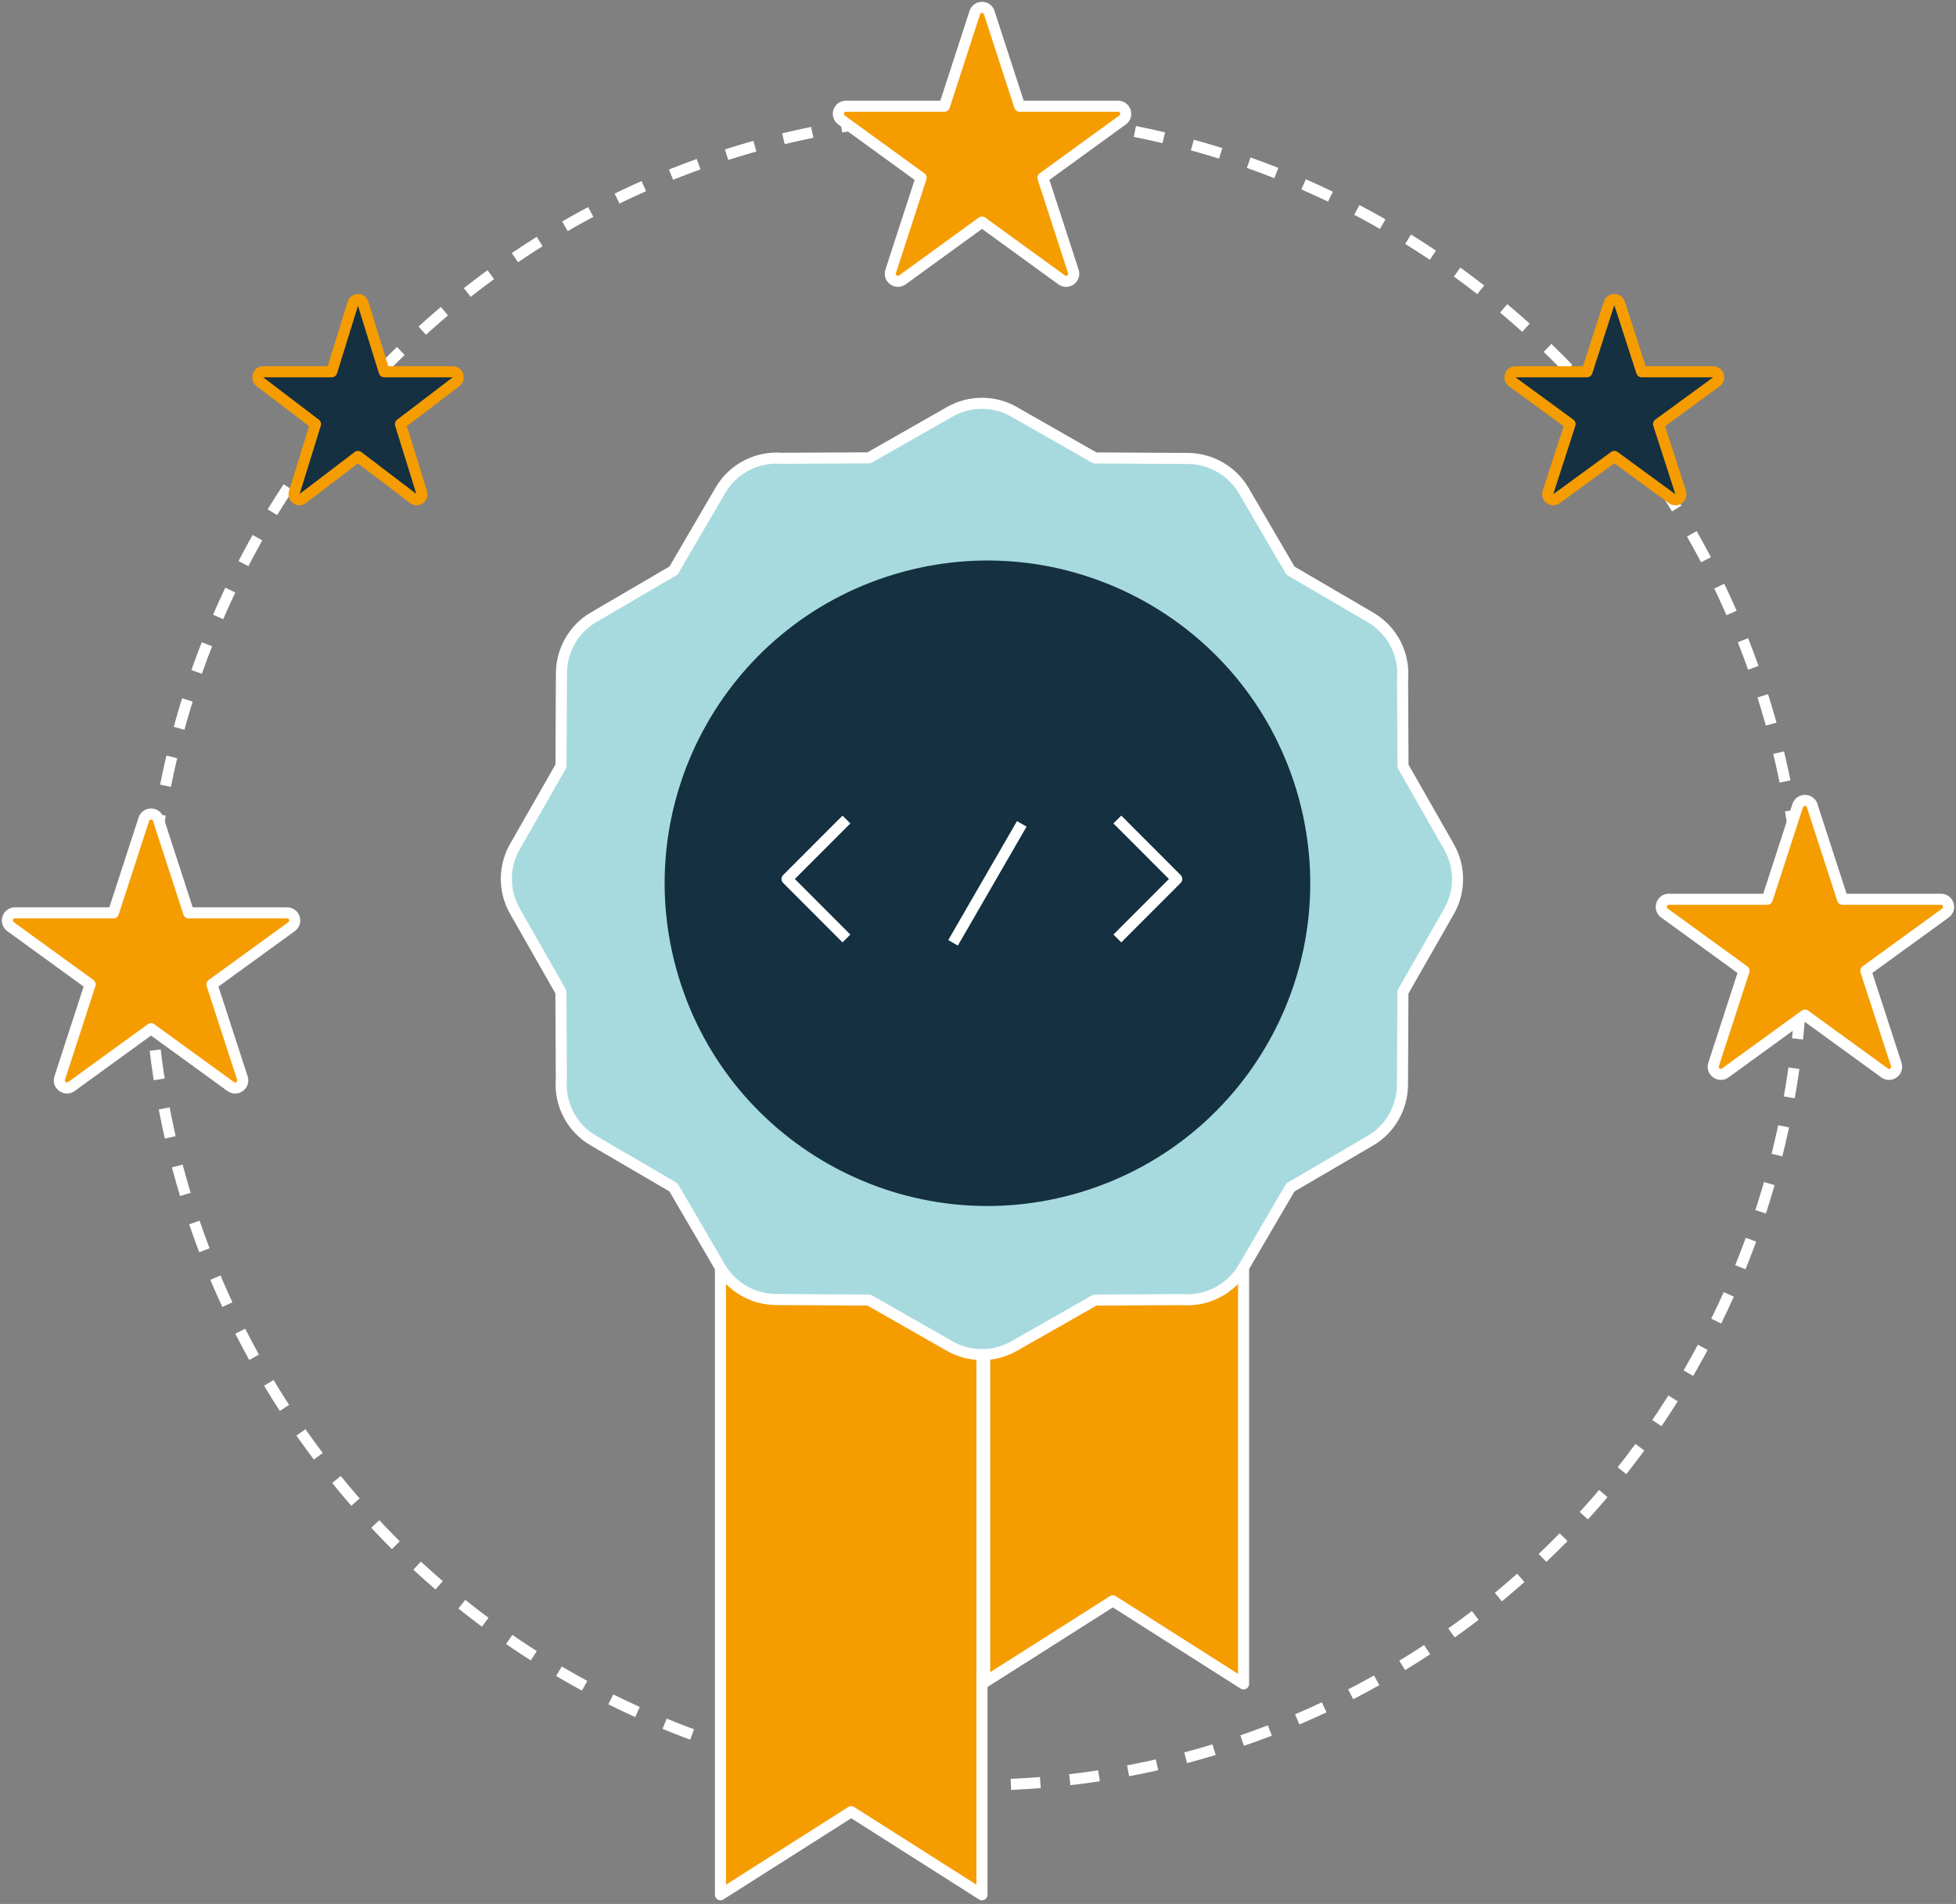 <svg width="265" height="258" viewBox="0 0 265 258" fill="none" xmlns="http://www.w3.org/2000/svg">
<rect x="0" y="0" width="265" height="258" fill="#808080" stroke="none"/>
<ellipse cx="132.192" cy="128.799" rx="111.966" ry="113.097" stroke="white" stroke-width="1.5" stroke-dasharray="4 4"/>
<path d="M219.421 41.109L222.414 50.375H232.094C232.823 50.375 233.128 51.314 232.535 51.74L224.702 57.466L227.695 66.732C227.923 67.432 227.127 68.012 226.542 67.577L218.709 61.851L210.877 67.577C210.292 68.003 209.495 67.432 209.724 66.732L212.717 57.466L204.884 51.74C204.299 51.314 204.596 50.375 205.325 50.375H215.005L217.997 41.109C218.226 40.409 219.201 40.409 219.43 41.109H219.421Z" fill="#143041" stroke="#F59C00" stroke-width="1.5" stroke-linejoin="round"/>
<path d="M245.512 109.179L249.632 121.855H262.961C263.965 121.855 264.385 123.138 263.568 123.722L252.784 131.554L256.904 144.229C257.219 145.186 256.122 145.98 255.316 145.385L244.532 137.553L233.747 145.385C232.942 145.968 231.845 145.186 232.16 144.229L236.28 131.554L225.495 123.722C224.69 123.138 225.098 121.855 226.102 121.855H239.431L243.551 109.179C243.866 108.222 245.209 108.222 245.524 109.179H245.512Z" fill="#F59C00" stroke="white" stroke-width="1.5" stroke-linejoin="round"/>
<path d="M134.024 1.718L138.144 14.393H151.473C152.477 14.393 152.897 15.677 152.08 16.261L141.295 24.092L145.415 36.768C145.73 37.725 144.633 38.519 143.828 37.923L133.043 30.092L122.259 37.923C121.453 38.507 120.356 37.725 120.671 36.768L124.791 24.092L114.007 16.261C113.202 15.677 113.61 14.393 114.614 14.393H127.943L132.063 1.718C132.378 0.761 133.72 0.761 134.035 1.718H134.024Z" fill="#F59C00" stroke="white" stroke-width="1.5" stroke-linejoin="round"/>
<path d="M21.444 111.023L25.564 123.699H38.893C39.897 123.699 40.317 124.982 39.5 125.566L28.715 133.398L32.835 146.073C33.15 147.03 32.053 147.824 31.248 147.229L20.463 139.397L9.679 147.229C8.873 147.812 7.776 147.03 8.091 146.073L12.211 133.398L1.427 125.566C0.621 124.982 1.03 123.699 2.034 123.699H15.363L19.483 111.023C19.798 110.066 21.14 110.066 21.455 111.023H21.444Z" fill="#F59C00" stroke="white" stroke-width="1.5" stroke-linejoin="round"/>
<path d="M49.183 41.109L52.056 50.375H61.349C62.048 50.375 62.341 51.314 61.772 51.74L54.253 57.466L57.125 66.732C57.345 67.432 56.58 68.012 56.019 67.577L48.499 61.851L40.98 67.577C40.419 68.003 39.654 67.432 39.874 66.732L42.746 57.466L35.227 51.74C34.666 51.314 34.951 50.375 35.65 50.375H44.943L47.816 41.109C48.036 40.409 48.971 40.409 49.191 41.109H49.183Z" fill="#143041" stroke="#F59C00" stroke-width="1.5" stroke-linejoin="round"/>
<path d="M150.764 216.926L133.406 227.953V137.693L168.479 130.832V228.18L150.764 216.926Z" fill="#F59C00" stroke="white" stroke-width="1.5" stroke-linejoin="round"/>
<path d="M133.038 159.051V256.751L115.323 245.497L97.607 256.751V148" fill="#F59C00"/>
<path d="M133.038 159.051V256.751L115.323 245.497L97.607 256.751V148" stroke="white" stroke-width="1.5" stroke-linejoin="round"/>
<path d="M137.53 55.889L148.343 62.053L160.896 62.124C164.127 62.136 166.964 63.877 168.49 66.464L174.833 77.325L185.681 83.667C188.709 85.431 190.295 88.722 190.021 92L190.08 103.814L196.327 114.782C197.937 117.631 197.793 120.993 196.244 123.616L190.068 134.429L190.009 146.982C189.985 150.213 188.256 153.05 185.669 154.564L174.821 160.906L168.478 171.755C166.714 174.783 163.424 176.369 160.145 176.106L148.343 176.166L137.375 182.413C134.526 184.022 131.164 183.879 128.541 182.329L117.728 176.166L105.175 176.095C101.944 176.083 99.107 174.342 97.581 171.755L91.239 160.895L80.39 154.552C77.362 152.788 75.776 149.498 76.051 146.219L75.991 134.405L69.744 123.437C68.135 120.588 68.278 117.226 69.828 114.603L76.003 103.79L76.062 91.237C76.086 88.125 77.708 85.228 80.402 83.655L91.251 77.312L97.593 66.452C99.357 63.424 102.648 61.838 105.926 62.101L117.728 62.041L128.696 55.794C131.545 54.185 134.907 54.328 137.53 55.878V55.889Z" fill="#A7DADF" stroke="white" stroke-width="1.5" stroke-linejoin="round"/>
<path d="M146.239 160.817C168.961 153.938 181.789 129.952 174.91 107.229C168.02 84.519 144.045 71.679 121.323 78.558C98.6 85.437 85.773 109.423 92.652 132.145C99.53 154.856 123.517 167.695 146.239 160.817Z" fill="#143041" stroke="#143041" stroke-width="1.5" stroke-linejoin="round"/>
<path d="M138.43 111.641L129.119 127.758" stroke="white" stroke-width="1.5" stroke-linejoin="round"/>
<path d="M114.674 127.168L106.627 119.11L114.674 111.051" stroke="white" stroke-width="1.5" stroke-linejoin="round"/>
<path d="M151.381 127.168L159.428 119.11L151.381 111.051" stroke="white" stroke-width="1.5" stroke-linejoin="round"/>
</svg>
